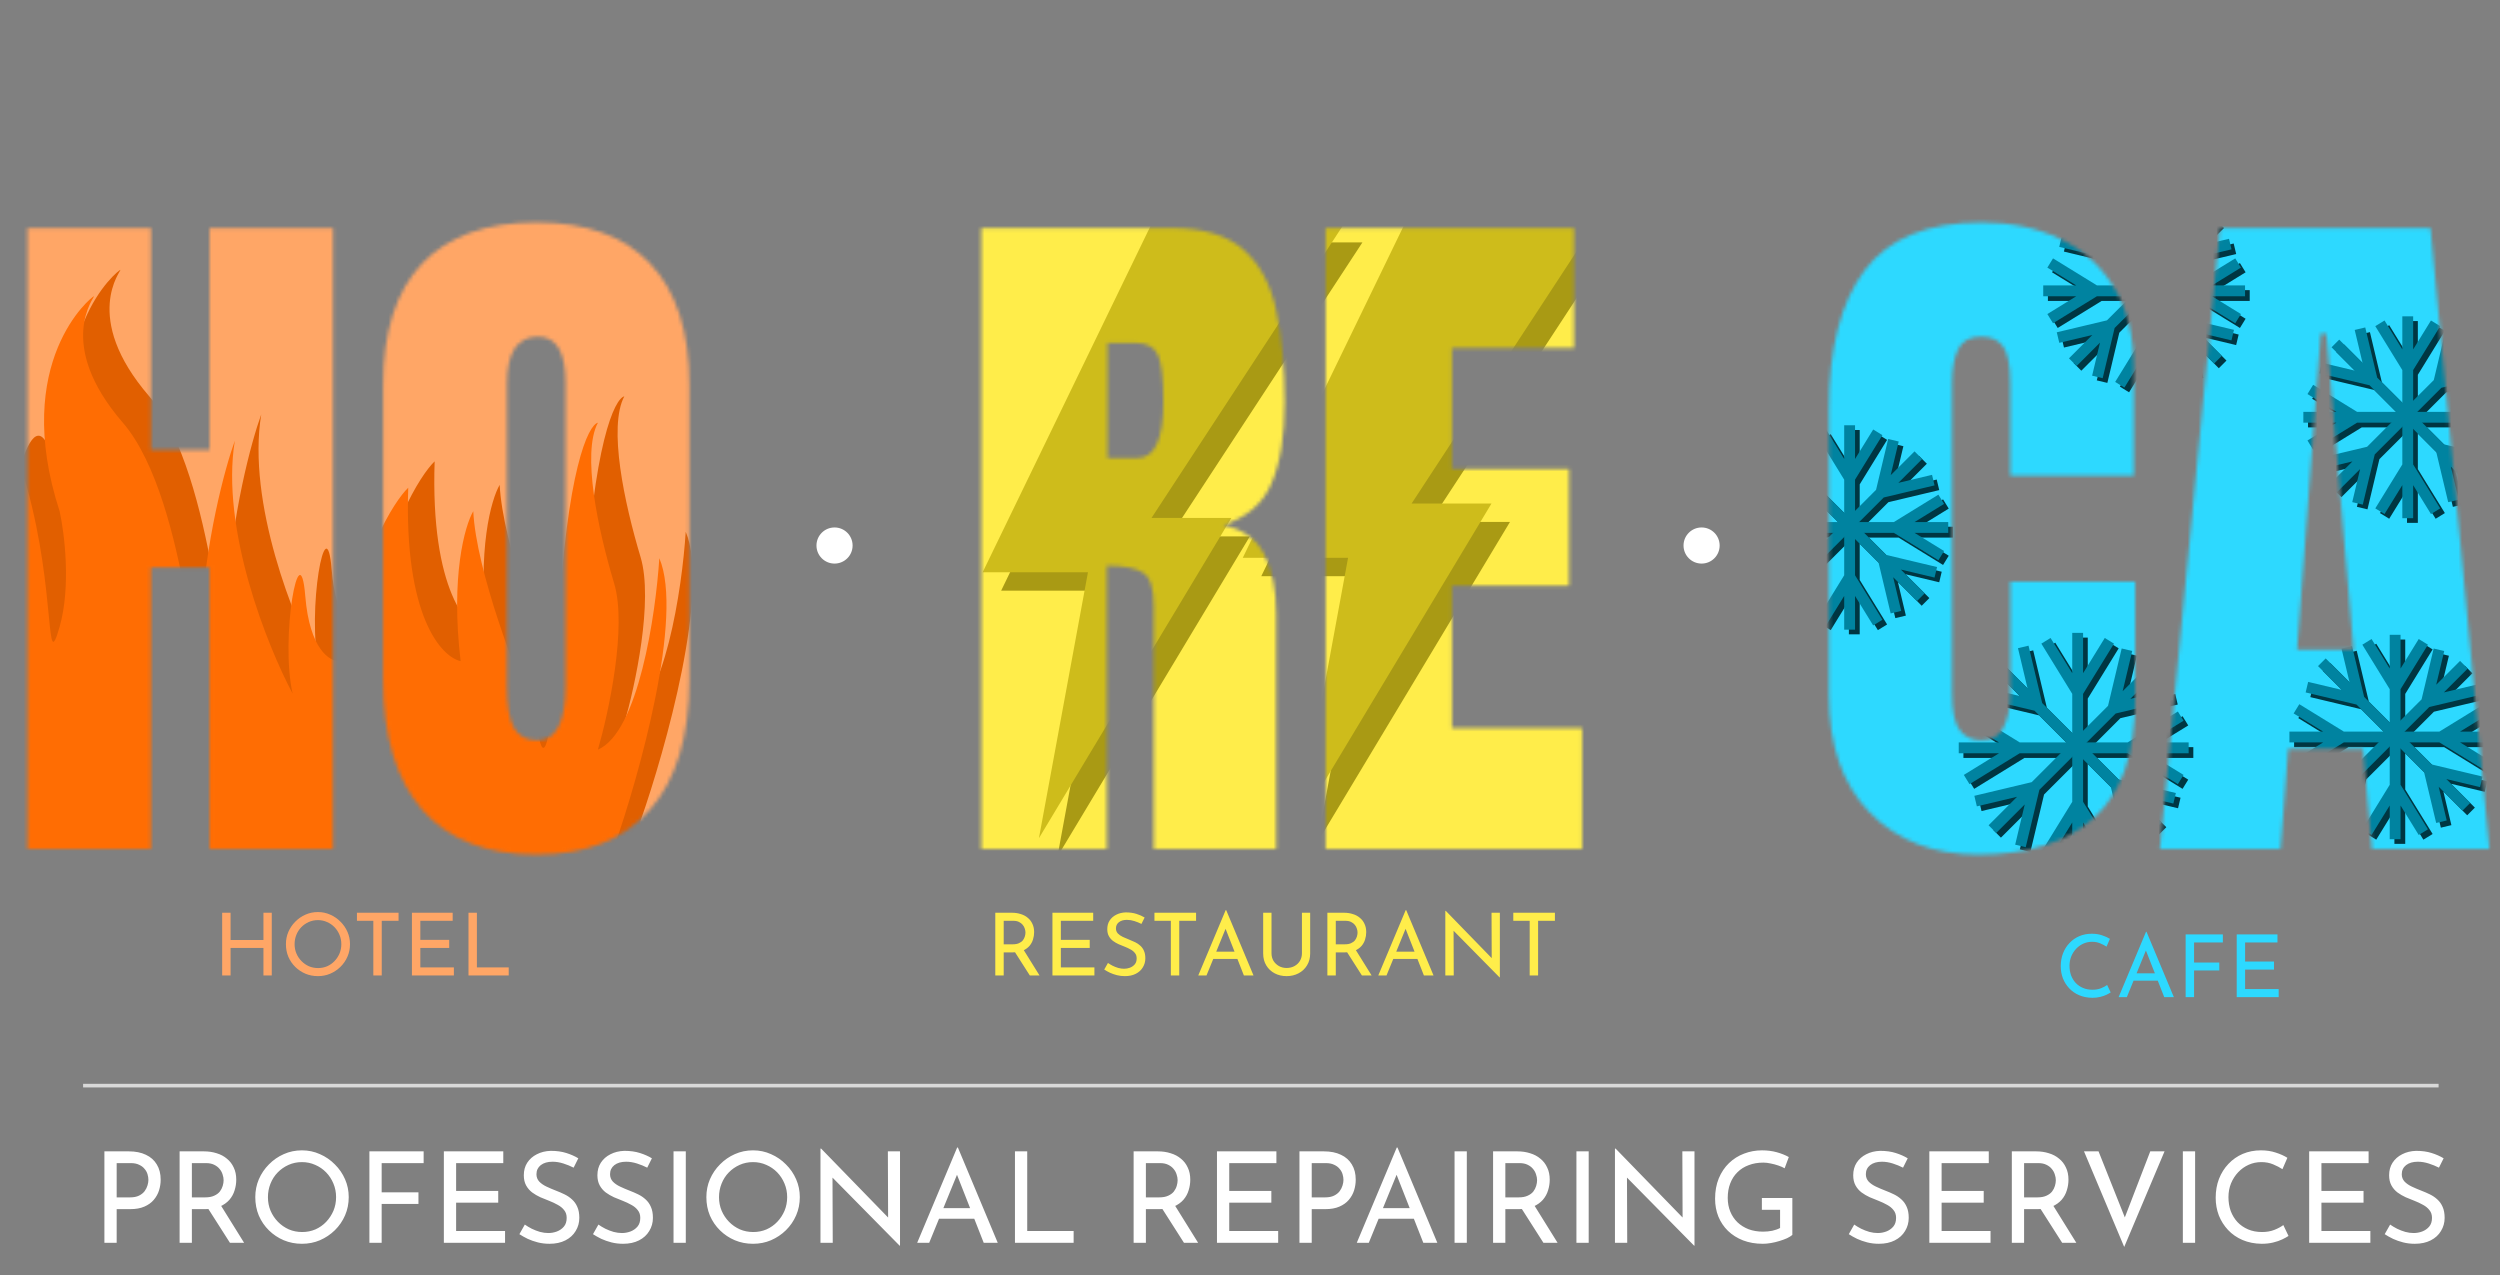 <svg width="692" height="353" viewBox="0 0 692 353" fill="none" xmlns="http://www.w3.org/2000/svg">
<rect x="0" y="0" width="692" height="353" fill="#808080" stroke="none"/>
<mask id="mask0_262_3" style="mask-type:alpha" maskUnits="userSpaceOnUse" x="271" y="63" width="167" height="172">
<path d="M271.617 235V63.125H324.352C333.141 63.125 339.781 65.143 344.273 69.18C348.766 73.151 351.76 78.75 353.258 85.977C354.82 93.138 355.602 101.569 355.602 111.27C355.602 120.645 354.397 128.132 351.988 133.73C349.645 139.329 345.185 143.203 338.609 145.352C344.013 146.458 347.789 149.16 349.938 153.457C352.151 157.689 353.258 163.19 353.258 169.961V235H319.371V167.715C319.371 162.702 318.329 159.609 316.246 158.438C314.228 157.201 310.94 156.582 306.383 156.582V235H271.617ZM306.578 126.797H314.879C319.632 126.797 322.008 121.621 322.008 111.27C322.008 104.564 321.487 100.169 320.445 98.086C319.404 96.003 317.451 94.961 314.586 94.961H306.578V126.797ZM366.93 235V63.125H435.68V96.328H401.891V129.824H434.312V162.148H401.891V201.504H437.926V235H366.93Z" fill="#FFED4A"/>
</mask>
<g mask="url(#mask0_262_3)">
<rect x="238" y="41" width="260" height="222" fill="#FFED4A"/>
<path d="M417.963 144.468H395.853L449.119 63.096H395.853L349.119 159.498H378.265L364.697 233.096L417.963 144.468Z" fill="#A99A14"/>
<path d="M345.963 148.468H323.853L377.119 67.096H323.853L277.119 163.498H306.265L292.697 237.096L345.963 148.468Z" fill="#A99A14"/>
<path d="M412.844 139.372H390.734L444 58H390.734L344 154.402H373.146L359.578 228L412.844 139.372Z" fill="#CEBC1B"/>
<path d="M340.844 143.372H318.734L372 62H318.734L272 158.402H301.146L287.578 232L340.844 143.372Z" fill="#CEBC1B"/>
</g>
<mask id="mask1_262_3" style="mask-type:alpha" maskUnits="userSpaceOnUse" x="7" y="61" width="184" height="176">
<path d="M7.617 235V63.125H41.797V124.551H58.008V63.125H92.188V235H58.008V157.07H41.797V235H7.617ZM148.438 236.562C134.701 236.562 124.186 232.428 116.895 224.16C109.668 215.827 106.055 203.815 106.055 188.125V106.484C106.055 91.771 109.635 80.606 116.797 72.988C124.023 65.371 134.57 61.562 148.438 61.562C162.305 61.562 172.819 65.371 179.98 72.988C187.207 80.606 190.82 91.771 190.82 106.484V188.125C190.82 203.815 187.174 215.827 179.883 224.16C172.656 232.428 162.174 236.562 148.438 236.562ZM148.73 204.922C153.939 204.922 156.543 199.876 156.543 189.785V105.898C156.543 97.435 154.004 93.203 148.926 93.203C143.197 93.203 140.332 97.533 140.332 106.191V189.98C140.332 195.319 140.983 199.16 142.285 201.504C143.587 203.783 145.736 204.922 148.73 204.922Z" fill="#FF9344"/>
</mask>
<g mask="url(#mask1_262_3)">
<rect x="-79" y="-43" width="377" height="358" fill="#FFA666"/>
<path d="M189.81 147.202C196.61 163.202 184.31 207.202 177.31 227.202V241.202L-1.189 235.702V166.202C1.477 143.702 8.411 104.502 14.81 127.702C22.811 156.702 19.811 180.202 23.811 166.202C27.01 155.002 25.144 140.202 23.811 134.202C10.31 92.702 32.81 74.702 33.31 74.702C33.81 74.702 22.31 87.702 41.31 109.702C60.31 131.702 61.31 195.702 62.81 166.202C64.01 142.602 69.644 122.035 72.311 114.702C68.311 139.102 81.311 171.535 88.31 184.702C84.81 169.202 90.31 139.202 91.81 157.702C93.01 172.502 98.644 175.869 101.31 175.702C106.91 146.502 116.31 131.535 120.31 127.702C119.11 163.302 129.477 174.535 134.811 175.702C132.011 152.102 135.977 138.202 138.311 134.202C139.111 150.602 150.311 179.702 155.811 192.202C156.811 201.702 159.411 209.802 161.811 166.202C164.211 122.602 170.144 110.369 172.81 109.702C168.31 118.202 172.81 139.202 177.31 154.202C180.91 166.202 175.81 189.869 172.81 200.202C184.01 195.402 188.81 162.869 189.81 147.202Z" fill="#E15F00"/>
<path d="M182.5 154.5C189.3 170.5 177 214.5 170 234.5V248.5L-8.5 243V173.5C-5.833 151 1.1 111.8 7.5 135C15.5 164 12.5 187.5 16.5 173.5C19.7 162.3 17.833 147.5 16.5 141.5C3 100 25.5 82 26 82C26.5 82 14.999 95 33.999 117C52.999 139 53.999 203 55.499 173.5C56.7 149.9 62.333 129.333 65 122C61 146.4 74 178.833 81 192C77.5 176.5 83 146.5 84.5 165C85.7 179.8 91.333 183.167 94 183C99.6 153.8 109 138.833 113 135C111.8 170.6 122.167 181.833 127.5 183C124.7 159.4 128.667 145.5 131 141.5C131.8 157.9 143 187 148.5 199.5C149.5 209 152.1 217.1 154.5 173.5C156.9 129.9 162.833 117.667 165.5 117C161 125.5 165.5 146.5 170 161.5C173.6 173.5 168.5 197.167 165.5 207.5C176.7 202.7 181.5 170.167 182.5 154.5Z" fill="#FF6D03"/>
</g>
<mask id="mask2_262_3" style="mask-type:alpha" maskUnits="userSpaceOnUse" x="506" y="61" width="184" height="176">
<path d="M547.656 236.562C535.221 236.562 525.195 232.689 517.578 224.941C510.026 217.194 506.25 206.354 506.25 192.422V113.125C506.25 96.458 509.538 83.698 516.113 74.844C522.754 65.99 533.529 61.562 548.438 61.562C556.576 61.562 563.802 63.06 570.117 66.055C576.497 69.049 581.51 73.542 585.156 79.531C588.802 85.456 590.625 92.943 590.625 101.992V131.68H556.445V106.289C556.445 101.146 555.794 97.695 554.492 95.938C553.19 94.115 551.172 93.203 548.438 93.203C545.247 93.203 543.099 94.375 541.992 96.719C540.885 98.997 540.332 102.057 540.332 105.898V191.934C540.332 196.686 541.016 200.039 542.383 201.992C543.815 203.945 545.833 204.922 548.438 204.922C551.367 204.922 553.418 203.717 554.59 201.309C555.827 198.9 556.445 195.775 556.445 191.934V160.977H591.016V193.496C591.016 208.6 587.207 219.57 579.59 226.406C571.973 233.177 561.328 236.562 547.656 236.562ZM597.852 235L614.453 63.125H672.754L689.062 235H656.543L654.102 207.266H633.398L631.25 235H597.852ZM635.84 179.824H651.465L643.945 92.422H642.383L635.84 179.824Z" fill="#2DD9FF"/>
</mask>
<g mask="url(#mask2_262_3)">
<rect x="480" y="48" width="253" height="209" fill="#2DD9FF"/>
<path d="M664.269 191.647V205.302V218.956M664.269 191.647V177.018M664.269 191.647L672.072 178.968M664.269 191.647L656.467 178.968M664.269 218.956V233.586M664.269 218.956L672.072 231.635M664.269 218.956L656.467 231.635" stroke="#003642" stroke-width="3"/>
<path d="M649.638 205.302H663.292H676.947M649.638 205.302H635.008M649.638 205.302L636.958 197.499M649.638 205.302L636.958 213.104M676.947 205.302H691.576M676.947 205.302L689.626 197.499M676.947 205.302L689.626 213.104" stroke="#003642" stroke-width="3"/>
<path d="M654.329 194.956L663.984 204.611L673.639 214.266M654.329 194.956L643.984 184.611M654.329 194.956L650.881 180.473M654.329 194.956L639.846 191.507M673.639 214.266L683.984 224.611M673.639 214.266L688.122 217.714M673.639 214.266L677.087 228.749" stroke="#003642" stroke-width="3"/>
<path d="M653.638 214.955L663.293 205.3L672.948 195.645M653.638 214.955L643.293 225.3M653.638 214.955L639.155 218.404M653.638 214.955L650.19 229.438M672.948 195.645L683.293 185.3M672.948 195.645L676.397 181.162M672.948 195.645L687.431 192.197" stroke="#003642" stroke-width="3"/>
<path d="M576.393 192.94V208.301V223.663M576.393 192.94V176.481M576.393 192.94L585.171 178.676M576.393 192.94L567.615 178.676M576.393 223.663V240.121M576.393 223.663L585.171 237.927M576.393 223.663L567.615 237.927" stroke="#003642" stroke-width="3"/>
<path d="M559.931 208.301H575.292H590.654M559.931 208.301H543.473M559.931 208.301L545.667 199.523M559.931 208.301L545.667 217.079M590.654 208.301H607.112M590.654 208.301L604.918 199.523M590.654 208.301L604.918 217.079" stroke="#003642" stroke-width="3"/>
<path d="M565.21 196.662L576.072 207.525L586.934 218.387M565.21 196.662L553.572 185.025M565.21 196.662L561.331 180.369M565.21 196.662L548.917 192.783M586.934 218.387L598.572 230.025M586.934 218.387L603.227 222.266M586.934 218.387L590.814 234.68" stroke="#003642" stroke-width="3"/>
<path d="M564.433 219.162L575.295 208.3L586.157 197.438M564.433 219.162L552.795 230.8M564.433 219.162L548.14 223.041M564.433 219.162L560.554 235.455M586.157 197.438L597.795 185.8M586.157 197.438L590.036 181.145M586.157 197.438L602.45 193.559" stroke="#003642" stroke-width="3"/>
<path d="M513.269 133.647V147.302V160.956M513.269 133.647V119.018M513.269 133.647L521.072 120.968M513.269 133.647L505.467 120.968M513.269 160.956V175.586M513.269 160.956L521.072 173.635M513.269 160.956L505.467 173.635" stroke="#003642" stroke-width="3"/>
<path d="M498.638 147.302H512.292H525.947M498.638 147.302H484.008M498.638 147.302L485.958 139.499M498.638 147.302L485.958 155.104M525.947 147.302H540.576M525.947 147.302L538.626 139.499M525.947 147.302L538.626 155.104" stroke="#003642" stroke-width="3"/>
<path d="M503.329 136.956L512.984 146.611L522.639 156.266M503.329 136.956L492.984 126.611M503.329 136.956L499.881 122.473M503.329 136.956L488.846 133.507M522.639 156.266L532.984 166.611M522.639 156.266L537.122 159.714M522.639 156.266L526.087 170.749" stroke="#003642" stroke-width="3"/>
<path d="M502.638 156.955L512.293 147.3L521.948 137.645M502.638 156.955L492.293 167.3M502.638 156.955L488.155 160.404M502.638 156.955L499.19 171.438M521.948 137.645L532.293 127.3M521.948 137.645L525.397 123.162M521.948 137.645L536.431 134.197" stroke="#003642" stroke-width="3"/>
<path d="M667.758 103.317V116.801V130.285M667.758 103.317V88.87M667.758 103.317L675.463 90.796M667.758 103.317L660.053 90.796M667.758 130.285V144.732M667.758 130.285L675.463 142.805M667.758 130.285L660.053 142.805" stroke="#003642" stroke-width="3"/>
<path d="M653.308 116.801H666.792H680.276M653.308 116.801H638.861M653.308 116.801L640.788 109.096M653.308 116.801L640.788 124.506M680.276 116.801H694.723M680.276 116.801L692.797 109.096M680.276 116.801L692.797 124.506" stroke="#003642" stroke-width="3"/>
<path d="M657.941 106.585L667.476 116.119L677.01 125.654M657.941 106.585L647.726 96.369M657.941 106.585L654.536 92.283M657.941 106.585L643.639 103.179M677.01 125.654L687.226 135.869M677.01 125.654L691.312 129.059M677.01 125.654L680.415 139.955" stroke="#003642" stroke-width="3"/>
<path d="M657.259 126.334L666.794 116.8L676.328 107.265M657.259 126.334L647.044 136.55M657.259 126.334L642.958 129.739M657.259 126.334L653.854 140.636M676.328 107.265L686.544 97.05M676.328 107.265L679.734 92.964M676.328 107.265L690.63 103.86" stroke="#003642" stroke-width="3"/>
<path d="M595.758 68.317V81.801V95.285M595.758 68.317V53.87M595.758 68.317L603.463 55.796M595.758 68.317L588.053 55.796M595.758 95.285V109.732M595.758 95.285L603.463 107.805M595.758 95.285L588.053 107.805" stroke="#003642" stroke-width="3"/>
<path d="M581.308 81.801H594.792H608.276M581.308 81.801H566.861M581.308 81.801L568.788 74.096M581.308 81.801L568.788 89.506M608.276 81.801H622.723M608.276 81.801L620.797 74.096M608.276 81.801L620.797 89.506" stroke="#003642" stroke-width="3"/>
<path d="M585.941 71.585L595.476 81.119L605.01 90.654M585.941 71.585L575.726 61.369M585.941 71.585L582.536 57.283M585.941 71.585L571.639 68.18M605.01 90.654L615.226 100.869M605.01 90.654L619.312 94.059M605.01 90.654L608.415 104.955" stroke="#003642" stroke-width="3"/>
<path d="M585.259 91.334L594.794 81.8L604.328 72.265M585.259 91.334L575.044 101.55M585.259 91.334L570.958 94.739M585.259 91.334L581.854 105.636M604.328 72.265L614.544 62.05M604.328 72.265L607.734 57.964M604.328 72.265L618.63 68.86" stroke="#003642" stroke-width="3"/>
<path d="M662.974 190.347V204.001V217.656M662.974 190.347V175.717M662.974 190.347L670.777 177.667M662.974 190.347L655.172 177.667M662.974 217.656V232.285M662.974 217.656L670.777 230.335M662.974 217.656L655.172 230.335" stroke="#0083A0" stroke-width="3"/>
<path d="M648.343 204.001H661.997H675.652M648.343 204.001H633.713M648.343 204.001L635.664 196.199M648.343 204.001L635.664 211.804M675.652 204.001H690.281M675.652 204.001L688.331 196.199M675.652 204.001L688.331 211.804" stroke="#0083A0" stroke-width="3"/>
<path d="M653.034 193.655L662.689 203.31L672.344 212.965M653.034 193.655L642.689 183.31M653.034 193.655L649.586 179.172M653.034 193.655L638.551 190.206M672.344 212.965L682.689 223.31M672.344 212.965L686.827 216.413M672.344 212.965L675.793 227.448" stroke="#0083A0" stroke-width="3"/>
<path d="M652.343 213.655L661.998 203.999L671.654 194.344M652.343 213.655L641.998 223.999M652.343 213.655L637.86 217.103M652.343 213.655L648.895 228.137M671.654 194.344L681.998 183.999M671.654 194.344L675.102 179.861M671.654 194.344L686.136 190.896" stroke="#0083A0" stroke-width="3"/>
<path d="M575.098 191.639V207V222.362M575.098 191.639V175.181M575.098 191.639L583.876 177.375M575.098 191.639L566.32 177.375M575.098 222.362V238.82M575.098 222.362L583.876 236.626M575.098 222.362L566.32 236.626" stroke="#0083A0" stroke-width="3"/>
<path d="M558.636 207H573.998H589.359M558.636 207H542.178M558.636 207L544.372 198.223M558.636 207L544.372 215.778M589.359 207H605.817M589.359 207L603.623 198.223M589.359 207L603.623 215.778" stroke="#0083A0" stroke-width="3"/>
<path d="M563.915 195.362L574.777 206.224L585.639 217.086M563.915 195.362L552.277 183.724M563.915 195.362L560.036 179.069M563.915 195.362L547.622 191.482M585.639 217.086L597.277 228.724M585.639 217.086L601.932 220.965M585.639 217.086L589.519 233.379" stroke="#0083A0" stroke-width="3"/>
<path d="M563.138 217.861L574 206.999L584.862 196.137M563.138 217.861L551.5 229.499M563.138 217.861L546.845 221.741M563.138 217.861L559.259 234.154M584.862 196.137L596.5 184.499M584.862 196.137L588.742 179.844M584.862 196.137L601.155 192.258" stroke="#0083A0" stroke-width="3"/>
<path d="M511.974 132.347V146.001V159.656M511.974 132.347V117.717M511.974 132.347L519.777 119.667M511.974 132.347L504.172 119.667M511.974 159.656V174.285M511.974 159.656L519.777 172.335M511.974 159.656L504.172 172.335" stroke="#0083A0" stroke-width="3"/>
<path d="M497.343 146.001H510.997H524.652M497.343 146.001H482.713M497.343 146.001L484.664 138.199M497.343 146.001L484.664 153.804M524.652 146.001H539.281M524.652 146.001L537.331 138.199M524.652 146.001L537.331 153.804" stroke="#0083A0" stroke-width="3"/>
<path d="M502.034 135.655L511.689 145.31L521.344 154.965M502.034 135.655L491.689 125.31M502.034 135.655L498.586 121.172M502.034 135.655L487.551 132.206M521.344 154.965L531.689 165.31M521.344 154.965L535.827 158.413M521.344 154.965L524.793 169.448" stroke="#0083A0" stroke-width="3"/>
<path d="M501.343 155.655L510.998 145.999L520.654 136.344M501.343 155.655L490.998 165.999M501.343 155.655L486.86 159.103M501.343 155.655L497.895 170.137M520.654 136.344L530.998 125.999M520.654 136.344L524.102 121.861M520.654 136.344L535.136 132.896" stroke="#0083A0" stroke-width="3"/>
<path d="M666.463 102.016V115.5V128.984M666.463 102.016V87.569M666.463 102.016L674.168 89.496M666.463 102.016L658.758 89.496M666.463 128.984V143.431M666.463 128.984L674.168 141.505M666.463 128.984L658.758 141.505" stroke="#0083A0" stroke-width="3"/>
<path d="M652.013 115.5H665.497H678.981M652.013 115.5H637.566M652.013 115.5L639.493 107.795M652.013 115.5L639.493 123.205M678.981 115.5H693.428M678.981 115.5L691.502 107.795M678.981 115.5L691.502 123.205" stroke="#0083A0" stroke-width="3"/>
<path d="M656.646 105.284L666.181 114.818L675.715 124.353M656.646 105.284L646.431 95.068M656.646 105.284L653.241 90.982M656.646 105.284L642.344 101.879M675.715 124.353L685.931 134.568M675.715 124.353L690.017 127.758M675.715 124.353L679.12 138.655" stroke="#0083A0" stroke-width="3"/>
<path d="M655.965 125.033L665.499 115.499L675.033 105.965M655.965 125.033L645.749 135.249M655.965 125.033L641.663 128.439M655.965 125.033L652.559 139.335M675.033 105.965L685.249 95.749M675.033 105.965L678.439 91.663M675.033 105.965L689.335 102.559" stroke="#0083A0" stroke-width="3"/>
<path d="M594.463 67.016V80.5V93.984M594.463 67.016V52.569M594.463 67.016L602.168 54.496M594.463 67.016L586.758 54.496M594.463 93.984V108.431M594.463 93.984L602.168 106.505M594.463 93.984L586.758 106.505" stroke="#0083A0" stroke-width="3"/>
<path d="M580.013 80.5H593.497H606.981M580.013 80.5H565.566M580.013 80.5L567.493 72.795M580.013 80.5L567.493 88.205M606.981 80.5H621.428M606.981 80.5L619.502 72.795M606.981 80.5L619.502 88.205" stroke="#0083A0" stroke-width="3"/>
<path d="M584.646 70.284L594.181 79.818L603.715 89.353M584.646 70.284L574.431 60.068M584.646 70.284L581.241 55.982M584.646 70.284L570.344 66.879M603.715 89.353L613.931 99.568M603.715 89.353L618.017 92.758M603.715 89.353L607.12 103.655" stroke="#0083A0" stroke-width="3"/>
<path d="M583.965 90.034L593.499 80.499L603.033 70.965M583.965 90.034L573.749 100.249M583.965 90.034L569.663 93.439M583.965 90.034L580.559 104.335M603.033 70.965L613.249 60.749M603.033 70.965L606.439 56.663M603.033 70.965L617.335 67.559" stroke="#0083A0" stroke-width="3"/>
</g>
<circle cx="231" cy="151" r="5" fill="white"/>
<circle cx="471" cy="151" r="5" fill="white"/>
<path d="M75.224 252.648V270H72.92V262.392H63.824V270H61.496V252.648H63.824V260.184H72.92V252.648H75.224ZM79.143 261.336C79.143 260.136 79.367 259.008 79.815 257.952C80.279 256.88 80.919 255.936 81.735 255.12C82.551 254.288 83.487 253.64 84.543 253.176C85.615 252.696 86.767 252.456 87.999 252.456C89.215 252.456 90.351 252.696 91.407 253.176C92.479 253.64 93.423 254.288 94.239 255.12C95.071 255.936 95.719 256.88 96.183 257.952C96.647 259.008 96.879 260.136 96.879 261.336C96.879 262.568 96.647 263.72 96.183 264.792C95.719 265.864 95.071 266.808 94.239 267.624C93.423 268.424 92.479 269.056 91.407 269.52C90.351 269.968 89.215 270.192 87.999 270.192C86.767 270.192 85.615 269.968 84.543 269.52C83.487 269.072 82.551 268.448 81.735 267.648C80.919 266.848 80.279 265.912 79.815 264.84C79.367 263.768 79.143 262.6 79.143 261.336ZM81.543 261.36C81.543 262.272 81.711 263.128 82.047 263.928C82.383 264.712 82.847 265.408 83.439 266.016C84.031 266.624 84.719 267.104 85.503 267.456C86.287 267.792 87.135 267.96 88.047 267.96C88.943 267.96 89.783 267.792 90.567 267.456C91.351 267.104 92.031 266.624 92.607 266.016C93.183 265.408 93.639 264.712 93.975 263.928C94.311 263.128 94.479 262.264 94.479 261.336C94.479 260.424 94.311 259.568 93.975 258.768C93.639 257.952 93.175 257.24 92.583 256.632C91.991 256.024 91.303 255.552 90.519 255.216C89.735 254.864 88.895 254.688 87.999 254.688C87.087 254.688 86.239 254.864 85.455 255.216C84.671 255.568 83.983 256.048 83.391 256.656C82.799 257.264 82.343 257.976 82.023 258.792C81.703 259.592 81.543 260.448 81.543 261.36ZM98.802 252.648H110.322V254.88H105.666V270H103.338V254.88H98.802V252.648ZM114.019 252.648H125.299V254.88H116.347V260.16H124.339V262.392H116.347V267.768H125.635V270H114.019V252.648ZM129.676 252.648H132.004V267.768H140.812V270H129.676V252.648Z" fill="#FFA666"/>
<path d="M280.104 252.648C280.984 252.648 281.792 252.768 282.528 253.008C283.28 253.232 283.928 253.576 284.472 254.04C285.032 254.488 285.464 255.048 285.768 255.72C286.088 256.376 286.248 257.144 286.248 258.024C286.248 258.712 286.144 259.384 285.936 260.04C285.744 260.696 285.416 261.296 284.952 261.84C284.488 262.368 283.88 262.8 283.128 263.136C282.392 263.456 281.48 263.616 280.392 263.616H277.824V270H275.496V252.648H280.104ZM280.344 261.384C281.032 261.384 281.6 261.28 282.048 261.072C282.512 260.864 282.872 260.6 283.128 260.28C283.384 259.944 283.568 259.584 283.68 259.2C283.792 258.816 283.848 258.456 283.848 258.12C283.848 257.768 283.784 257.408 283.656 257.04C283.544 256.656 283.352 256.304 283.08 255.984C282.824 255.664 282.48 255.4 282.048 255.192C281.632 254.984 281.12 254.88 280.512 254.88H277.824V261.384H280.344ZM283.2 262.704L287.736 270H285.048L280.44 262.776L283.2 262.704ZM291.316 252.648H302.596V254.88H293.644V260.16H301.636V262.392H293.644V267.768H302.932V270H291.316V252.648ZM315.949 255.744C315.357 255.44 314.709 255.176 314.005 254.952C313.301 254.728 312.613 254.616 311.941 254.616C311.013 254.616 310.269 254.832 309.709 255.264C309.165 255.696 308.893 256.272 308.893 256.992C308.893 257.536 309.069 258 309.421 258.384C309.773 258.752 310.237 259.072 310.813 259.344C311.389 259.616 311.989 259.872 312.613 260.112C313.157 260.32 313.693 260.552 314.221 260.808C314.749 261.064 315.221 261.384 315.637 261.768C316.069 262.152 316.405 262.624 316.645 263.184C316.901 263.744 317.029 264.44 317.029 265.272C317.029 266.184 316.797 267.016 316.333 267.768C315.885 268.52 315.237 269.112 314.389 269.544C313.541 269.976 312.533 270.192 311.365 270.192C310.597 270.192 309.861 270.104 309.157 269.928C308.469 269.752 307.829 269.528 307.237 269.256C306.645 268.968 306.117 268.672 305.653 268.368L306.685 266.544C307.069 266.816 307.509 267.08 308.005 267.336C308.501 267.576 309.021 267.776 309.565 267.936C310.109 268.08 310.637 268.152 311.149 268.152C311.693 268.152 312.229 268.056 312.757 267.864C313.301 267.656 313.749 267.344 314.101 266.928C314.453 266.512 314.629 265.96 314.629 265.272C314.629 264.68 314.469 264.192 314.149 263.808C313.845 263.408 313.437 263.072 312.925 262.8C312.413 262.512 311.869 262.256 311.293 262.032C310.749 261.824 310.197 261.6 309.637 261.36C309.077 261.104 308.557 260.8 308.077 260.448C307.597 260.08 307.213 259.632 306.925 259.104C306.637 258.576 306.493 257.936 306.493 257.184C306.493 256.272 306.709 255.48 307.141 254.808C307.589 254.12 308.197 253.584 308.965 253.2C309.733 252.8 310.613 252.584 311.605 252.552C312.725 252.552 313.709 252.688 314.557 252.96C315.421 253.232 316.181 253.568 316.837 253.968L315.949 255.744ZM319.552 252.648H331.072V254.88H326.416V270H324.088V254.88H319.552V252.648ZM331.682 270L339.266 251.928H339.41L346.97 270H344.306L338.642 255.576L340.298 254.496L333.962 270H331.682ZM336.122 263.424H342.578L343.346 265.44H335.45L336.122 263.424ZM351.951 263.856C351.951 264.64 352.135 265.344 352.503 265.968C352.887 266.576 353.391 267.056 354.015 267.408C354.639 267.76 355.343 267.936 356.127 267.936C356.943 267.936 357.671 267.76 358.311 267.408C358.951 267.056 359.455 266.576 359.823 265.968C360.191 265.344 360.375 264.64 360.375 263.856V252.648H362.655V263.928C362.655 265.192 362.359 266.296 361.767 267.24C361.191 268.184 360.407 268.912 359.415 269.424C358.439 269.936 357.343 270.192 356.127 270.192C354.911 270.192 353.815 269.936 352.839 269.424C351.863 268.912 351.087 268.184 350.511 267.24C349.935 266.296 349.647 265.192 349.647 263.928V252.648H351.951V263.856ZM372.026 252.648C372.906 252.648 373.714 252.768 374.45 253.008C375.202 253.232 375.85 253.576 376.394 254.04C376.954 254.488 377.386 255.048 377.69 255.72C378.01 256.376 378.17 257.144 378.17 258.024C378.17 258.712 378.066 259.384 377.858 260.04C377.666 260.696 377.338 261.296 376.874 261.84C376.41 262.368 375.802 262.8 375.05 263.136C374.314 263.456 373.402 263.616 372.314 263.616H369.746V270H367.418V252.648H372.026ZM372.266 261.384C372.954 261.384 373.522 261.28 373.97 261.072C374.434 260.864 374.794 260.6 375.05 260.28C375.306 259.944 375.49 259.584 375.602 259.2C375.714 258.816 375.77 258.456 375.77 258.12C375.77 257.768 375.706 257.408 375.578 257.04C375.466 256.656 375.274 256.304 375.002 255.984C374.746 255.664 374.402 255.4 373.97 255.192C373.554 254.984 373.042 254.88 372.434 254.88H369.746V261.384H372.266ZM375.122 262.704L379.658 270H376.97L372.362 262.776L375.122 262.704ZM381.51 270L389.094 251.928H389.238L396.798 270H394.134L388.47 255.576L390.126 254.496L383.79 270H381.51ZM385.95 263.424H392.406L393.174 265.44H385.278L385.95 263.424ZM415.09 270.552L401.674 256.944L402.346 257.112L402.394 270H400.066V252.12H400.186L413.458 265.776L412.906 265.656L412.858 252.648H415.162V270.552H415.09ZM418.88 252.648H430.4V254.88H425.744V270H423.416V254.88H418.88V252.648Z" fill="#FFED4A"/>
<path d="M584.24 274.704C583.952 274.896 583.56 275.112 583.064 275.352C582.568 275.592 581.984 275.792 581.312 275.952C580.656 276.112 579.936 276.192 579.152 276.192C577.808 276.176 576.592 275.936 575.504 275.472C574.432 275.008 573.52 274.376 572.768 273.576C572.016 272.776 571.432 271.856 571.016 270.816C570.616 269.76 570.416 268.64 570.416 267.456C570.416 266.16 570.624 264.968 571.04 263.88C571.472 262.776 572.072 261.824 572.84 261.024C573.608 260.208 574.512 259.576 575.552 259.128C576.608 258.68 577.76 258.456 579.008 258.456C580.048 258.456 580.992 258.6 581.84 258.888C582.688 259.16 583.416 259.488 584.024 259.872L583.088 262.032C582.608 261.712 582.024 261.408 581.336 261.12C580.664 260.832 579.912 260.688 579.08 260.688C578.232 260.688 577.432 260.856 576.68 261.192C575.928 261.528 575.264 262 574.688 262.608C574.112 263.216 573.656 263.928 573.32 264.744C573 265.544 572.84 266.408 572.84 267.336C572.84 268.28 572.984 269.16 573.272 269.976C573.576 270.776 574 271.472 574.544 272.064C575.104 272.656 575.776 273.12 576.56 273.456C577.344 273.792 578.224 273.96 579.2 273.96C580.08 273.96 580.864 273.824 581.552 273.552C582.24 273.28 582.808 272.976 583.256 272.64L584.24 274.704ZM586.432 276L594.016 257.928H594.16L601.72 276H599.056L593.392 261.576L595.048 260.496L588.712 276H586.432ZM590.872 269.424H597.328L598.096 271.44H590.2L590.872 269.424ZM604.988 258.648H615.284V260.88H607.316V266.424H614.3V268.632H607.316V276H604.988V258.648ZM619.121 258.648H630.401V260.88H621.449V266.16H629.441V268.392H621.449V273.768H630.737V276H619.121V258.648Z" fill="#2DD9FF"/>
<path d="M35.654 318.695C37.498 318.695 39.073 319.01 40.379 319.64C41.686 320.247 42.689 321.133 43.389 322.3C44.113 323.467 44.474 324.878 44.474 326.535C44.474 327.538 44.323 328.53 44.019 329.51C43.716 330.467 43.226 331.342 42.549 332.135C41.896 332.905 41.033 333.523 39.959 333.99C38.886 334.457 37.579 334.69 36.039 334.69H32.294V344H28.899V318.695H35.654ZM36.004 331.435C37.008 331.435 37.836 331.272 38.489 330.945C39.143 330.618 39.656 330.21 40.029 329.72C40.403 329.207 40.671 328.67 40.834 328.11C40.998 327.55 41.079 327.048 41.079 326.605C41.079 326.092 40.998 325.567 40.834 325.03C40.671 324.47 40.391 323.968 39.994 323.525C39.621 323.058 39.119 322.685 38.489 322.405C37.883 322.102 37.124 321.95 36.214 321.95H32.294V331.435H36.004ZM56.435 318.695C57.718 318.695 58.896 318.87 59.97 319.22C61.066 319.547 62.011 320.048 62.805 320.725C63.621 321.378 64.251 322.195 64.695 323.175C65.161 324.132 65.395 325.252 65.395 326.535C65.395 327.538 65.243 328.518 64.94 329.475C64.66 330.432 64.181 331.307 63.505 332.1C62.828 332.87 61.941 333.5 60.845 333.99C59.771 334.457 58.441 334.69 56.855 334.69H53.11V344H49.715V318.695H56.435ZM56.785 331.435C57.788 331.435 58.616 331.283 59.27 330.98C59.946 330.677 60.471 330.292 60.845 329.825C61.218 329.335 61.486 328.81 61.65 328.25C61.813 327.69 61.895 327.165 61.895 326.675C61.895 326.162 61.801 325.637 61.615 325.1C61.451 324.54 61.171 324.027 60.775 323.56C60.401 323.093 59.9 322.708 59.27 322.405C58.663 322.102 57.916 321.95 57.03 321.95H53.11V331.435H56.785ZM60.95 333.36L67.565 344H63.645L56.925 333.465L60.95 333.36ZM70.664 331.365C70.664 329.615 70.991 327.97 71.644 326.43C72.321 324.867 73.254 323.49 74.444 322.3C75.634 321.087 76.999 320.142 78.539 319.465C80.103 318.765 81.782 318.415 83.579 318.415C85.353 318.415 87.009 318.765 88.549 319.465C90.112 320.142 91.489 321.087 92.679 322.3C93.892 323.49 94.838 324.867 95.514 326.43C96.191 327.97 96.529 329.615 96.529 331.365C96.529 333.162 96.191 334.842 95.514 336.405C94.838 337.968 93.892 339.345 92.679 340.535C91.489 341.702 90.112 342.623 88.549 343.3C87.009 343.953 85.353 344.28 83.579 344.28C81.782 344.28 80.103 343.953 78.539 343.3C76.999 342.647 75.634 341.737 74.444 340.57C73.254 339.403 72.321 338.038 71.644 336.475C70.991 334.912 70.664 333.208 70.664 331.365ZM74.164 331.4C74.164 332.73 74.409 333.978 74.899 335.145C75.389 336.288 76.066 337.303 76.929 338.19C77.793 339.077 78.796 339.777 79.939 340.29C81.082 340.78 82.319 341.025 83.649 341.025C84.956 341.025 86.181 340.78 87.324 340.29C88.468 339.777 89.459 339.077 90.299 338.19C91.139 337.303 91.804 336.288 92.294 335.145C92.784 333.978 93.029 332.718 93.029 331.365C93.029 330.035 92.784 328.787 92.294 327.62C91.804 326.43 91.127 325.392 90.264 324.505C89.401 323.618 88.397 322.93 87.254 322.44C86.111 321.927 84.886 321.67 83.579 321.67C82.249 321.67 81.013 321.927 79.869 322.44C78.726 322.953 77.722 323.653 76.859 324.54C75.996 325.427 75.331 326.465 74.864 327.655C74.397 328.822 74.164 330.07 74.164 331.4ZM102.249 318.695H117.264V321.95H105.644V330.035H115.829V333.255H105.644V344H102.249V318.695ZM122.859 318.695H139.309V321.95H126.254V329.65H137.909V332.905H126.254V340.745H139.799V344H122.859V318.695ZM158.781 323.21C157.918 322.767 156.973 322.382 155.946 322.055C154.92 321.728 153.916 321.565 152.936 321.565C151.583 321.565 150.498 321.88 149.681 322.51C148.888 323.14 148.491 323.98 148.491 325.03C148.491 325.823 148.748 326.5 149.261 327.06C149.775 327.597 150.451 328.063 151.291 328.46C152.131 328.857 153.006 329.23 153.916 329.58C154.71 329.883 155.491 330.222 156.261 330.595C157.031 330.968 157.72 331.435 158.326 331.995C158.956 332.555 159.446 333.243 159.796 334.06C160.17 334.877 160.356 335.892 160.356 337.105C160.356 338.435 160.018 339.648 159.341 340.745C158.688 341.842 157.743 342.705 156.506 343.335C155.27 343.965 153.8 344.28 152.096 344.28C150.976 344.28 149.903 344.152 148.876 343.895C147.873 343.638 146.94 343.312 146.076 342.915C145.213 342.495 144.443 342.063 143.766 341.62L145.271 338.96C145.831 339.357 146.473 339.742 147.196 340.115C147.92 340.465 148.678 340.757 149.471 340.99C150.265 341.2 151.035 341.305 151.781 341.305C152.575 341.305 153.356 341.165 154.126 340.885C154.92 340.582 155.573 340.127 156.086 339.52C156.6 338.913 156.856 338.108 156.856 337.105C156.856 336.242 156.623 335.53 156.156 334.97C155.713 334.387 155.118 333.897 154.371 333.5C153.625 333.08 152.831 332.707 151.991 332.38C151.198 332.077 150.393 331.75 149.576 331.4C148.76 331.027 148.001 330.583 147.301 330.07C146.601 329.533 146.041 328.88 145.621 328.11C145.201 327.34 144.991 326.407 144.991 325.31C144.991 323.98 145.306 322.825 145.936 321.845C146.59 320.842 147.476 320.06 148.596 319.5C149.716 318.917 151 318.602 152.446 318.555C154.08 318.555 155.515 318.753 156.751 319.15C158.011 319.547 159.12 320.037 160.076 320.62L158.781 323.21ZM179.152 323.21C178.289 322.767 177.344 322.382 176.317 322.055C175.291 321.728 174.287 321.565 173.307 321.565C171.954 321.565 170.869 321.88 170.052 322.51C169.259 323.14 168.862 323.98 168.862 325.03C168.862 325.823 169.119 326.5 169.632 327.06C170.146 327.597 170.822 328.063 171.662 328.46C172.502 328.857 173.377 329.23 174.287 329.58C175.081 329.883 175.862 330.222 176.632 330.595C177.402 330.968 178.091 331.435 178.697 331.995C179.327 332.555 179.817 333.243 180.167 334.06C180.541 334.877 180.727 335.892 180.727 337.105C180.727 338.435 180.389 339.648 179.712 340.745C179.059 341.842 178.114 342.705 176.877 343.335C175.641 343.965 174.171 344.28 172.467 344.28C171.347 344.28 170.274 344.152 169.247 343.895C168.244 343.638 167.311 343.312 166.447 342.915C165.584 342.495 164.814 342.063 164.137 341.62L165.642 338.96C166.202 339.357 166.844 339.742 167.567 340.115C168.291 340.465 169.049 340.757 169.842 340.99C170.636 341.2 171.406 341.305 172.152 341.305C172.946 341.305 173.727 341.165 174.497 340.885C175.291 340.582 175.944 340.127 176.457 339.52C176.971 338.913 177.227 338.108 177.227 337.105C177.227 336.242 176.994 335.53 176.527 334.97C176.084 334.387 175.489 333.897 174.742 333.5C173.996 333.08 173.202 332.707 172.362 332.38C171.569 332.077 170.764 331.75 169.947 331.4C169.131 331.027 168.372 330.583 167.672 330.07C166.972 329.533 166.412 328.88 165.992 328.11C165.572 327.34 165.362 326.407 165.362 325.31C165.362 323.98 165.677 322.825 166.307 321.845C166.961 320.842 167.847 320.06 168.967 319.5C170.087 318.917 171.371 318.602 172.817 318.555C174.451 318.555 175.886 318.753 177.122 319.15C178.382 319.547 179.491 320.037 180.447 320.62L179.152 323.21ZM186.433 318.695H189.828V344H186.433V318.695ZM195.523 331.365C195.523 329.615 195.849 327.97 196.503 326.43C197.179 324.867 198.113 323.49 199.303 322.3C200.493 321.087 201.858 320.142 203.398 319.465C204.961 318.765 206.641 318.415 208.438 318.415C210.211 318.415 211.868 318.765 213.408 319.465C214.971 320.142 216.348 321.087 217.538 322.3C218.751 323.49 219.696 324.867 220.373 326.43C221.049 327.97 221.388 329.615 221.388 331.365C221.388 333.162 221.049 334.842 220.373 336.405C219.696 337.968 218.751 339.345 217.538 340.535C216.348 341.702 214.971 342.623 213.408 343.3C211.868 343.953 210.211 344.28 208.438 344.28C206.641 344.28 204.961 343.953 203.398 343.3C201.858 342.647 200.493 341.737 199.303 340.57C198.113 339.403 197.179 338.038 196.503 336.475C195.849 334.912 195.523 333.208 195.523 331.365ZM199.023 331.4C199.023 332.73 199.268 333.978 199.758 335.145C200.248 336.288 200.924 337.303 201.788 338.19C202.651 339.077 203.654 339.777 204.798 340.29C205.941 340.78 207.178 341.025 208.508 341.025C209.814 341.025 211.039 340.78 212.183 340.29C213.326 339.777 214.318 339.077 215.158 338.19C215.998 337.303 216.663 336.288 217.153 335.145C217.643 333.978 217.888 332.718 217.888 331.365C217.888 330.035 217.643 328.787 217.153 327.62C216.663 326.43 215.986 325.392 215.123 324.505C214.259 323.618 213.256 322.93 212.113 322.44C210.969 321.927 209.744 321.67 208.438 321.67C207.108 321.67 205.871 321.927 204.728 322.44C203.584 322.953 202.581 323.653 201.718 324.54C200.854 325.427 200.189 326.465 199.723 327.655C199.256 328.822 199.023 330.07 199.023 331.4ZM249.017 344.805L229.452 324.96L230.432 325.205L230.502 344H227.107V317.925H227.282L246.637 337.84L245.832 337.665L245.762 318.695H249.122V344.805H249.017ZM253.879 344L264.939 317.645H265.149L276.174 344H272.289L264.029 322.965L266.444 321.39L257.204 344H253.879ZM260.354 334.41H269.769L270.889 337.35H259.374L260.354 334.41ZM280.94 318.695H284.335V340.745H297.18V344H280.94V318.695ZM320.507 318.695C321.79 318.695 322.969 318.87 324.042 319.22C325.139 319.547 326.084 320.048 326.877 320.725C327.694 321.378 328.324 322.195 328.767 323.175C329.234 324.132 329.467 325.252 329.467 326.535C329.467 327.538 329.315 328.518 329.012 329.475C328.732 330.432 328.254 331.307 327.577 332.1C326.9 332.87 326.014 333.5 324.917 333.99C323.844 334.457 322.514 334.69 320.927 334.69H317.182V344H313.787V318.695H320.507ZM320.857 331.435C321.86 331.435 322.689 331.283 323.342 330.98C324.019 330.677 324.544 330.292 324.917 329.825C325.29 329.335 325.559 328.81 325.722 328.25C325.885 327.69 325.967 327.165 325.967 326.675C325.967 326.162 325.874 325.637 325.687 325.1C325.524 324.54 325.244 324.027 324.847 323.56C324.474 323.093 323.972 322.708 323.342 322.405C322.735 322.102 321.989 321.95 321.102 321.95H317.182V331.435H320.857ZM325.022 333.36L331.637 344H327.717L320.997 333.465L325.022 333.36ZM336.858 318.695H353.308V321.95H340.253V329.65H351.908V332.905H340.253V340.745H353.798V344H336.858V318.695ZM366.445 318.695C368.289 318.695 369.864 319.01 371.17 319.64C372.477 320.247 373.48 321.133 374.18 322.3C374.904 323.467 375.265 324.878 375.265 326.535C375.265 327.538 375.114 328.53 374.81 329.51C374.507 330.467 374.017 331.342 373.34 332.135C372.687 332.905 371.824 333.523 370.75 333.99C369.677 334.457 368.37 334.69 366.83 334.69H363.085V344H359.69V318.695H366.445ZM366.795 331.435C367.799 331.435 368.627 331.272 369.28 330.945C369.934 330.618 370.447 330.21 370.82 329.72C371.194 329.207 371.462 328.67 371.625 328.11C371.789 327.55 371.87 327.048 371.87 326.605C371.87 326.092 371.789 325.567 371.625 325.03C371.462 324.47 371.182 323.968 370.785 323.525C370.412 323.058 369.91 322.685 369.28 322.405C368.674 322.102 367.915 321.95 367.005 321.95H363.085V331.435H366.795ZM375.559 344L386.619 317.645H386.829L397.854 344H393.969L385.709 322.965L388.124 321.39L378.884 344H375.559ZM382.034 334.41H391.449L392.569 337.35H381.054L382.034 334.41ZM402.62 318.695H406.015V344H402.62V318.695ZM420.004 318.695C421.287 318.695 422.466 318.87 423.539 319.22C424.636 319.547 425.581 320.048 426.374 320.725C427.191 321.378 427.821 322.195 428.264 323.175C428.731 324.132 428.964 325.252 428.964 326.535C428.964 327.538 428.812 328.518 428.509 329.475C428.229 330.432 427.751 331.307 427.074 332.1C426.397 332.87 425.511 333.5 424.414 333.99C423.341 334.457 422.011 334.69 420.424 334.69H416.679V344H413.284V318.695H420.004ZM420.354 331.435C421.357 331.435 422.186 331.283 422.839 330.98C423.516 330.677 424.041 330.292 424.414 329.825C424.787 329.335 425.056 328.81 425.219 328.25C425.382 327.69 425.464 327.165 425.464 326.675C425.464 326.162 425.371 325.637 425.184 325.1C425.021 324.54 424.741 324.027 424.344 323.56C423.971 323.093 423.469 322.708 422.839 322.405C422.232 322.102 421.486 321.95 420.599 321.95H416.679V331.435H420.354ZM424.519 333.36L431.134 344H427.214L420.494 333.465L424.519 333.36ZM436.355 318.695H439.75V344H436.355V318.695ZM468.929 344.805L449.364 324.96L450.344 325.205L450.414 344H447.019V317.925H447.194L466.549 337.84L465.744 337.665L465.674 318.695H469.034V344.805H468.929ZM496.121 341.83C495.771 342.133 495.281 342.437 494.651 342.74C494.021 343.02 493.321 343.277 492.551 343.51C491.805 343.743 491.023 343.93 490.206 344.07C489.413 344.21 488.666 344.28 487.966 344.28C485.936 344.28 484.105 343.965 482.471 343.335C480.861 342.705 479.473 341.83 478.306 340.71C477.163 339.59 476.276 338.272 475.646 336.755C475.04 335.238 474.736 333.593 474.736 331.82C474.736 329.72 475.075 327.842 475.751 326.185C476.451 324.505 477.396 323.093 478.586 321.95C479.8 320.783 481.188 319.908 482.751 319.325C484.315 318.718 485.971 318.415 487.721 318.415C489.191 318.415 490.556 318.59 491.816 318.94C493.076 319.29 494.185 319.733 495.141 320.27L493.986 323.385C493.52 323.105 492.936 322.848 492.236 322.615C491.56 322.382 490.86 322.195 490.136 322.055C489.413 321.892 488.736 321.81 488.106 321.81C486.613 321.81 485.26 322.043 484.046 322.51C482.833 322.953 481.795 323.607 480.931 324.47C480.068 325.31 479.403 326.337 478.936 327.55C478.47 328.74 478.236 330.082 478.236 331.575C478.236 332.952 478.47 334.212 478.936 335.355C479.403 336.498 480.068 337.49 480.931 338.33C481.795 339.147 482.821 339.788 484.011 340.255C485.225 340.698 486.555 340.92 488.001 340.92C488.865 340.92 489.716 340.838 490.556 340.675C491.396 340.488 492.12 340.232 492.726 339.905V334.865H487.686V331.61H496.121V341.83ZM526.76 323.21C525.896 322.767 524.951 322.382 523.925 322.055C522.898 321.728 521.895 321.565 520.915 321.565C519.561 321.565 518.476 321.88 517.66 322.51C516.866 323.14 516.47 323.98 516.47 325.03C516.47 325.823 516.726 326.5 517.24 327.06C517.753 327.597 518.43 328.063 519.27 328.46C520.11 328.857 520.985 329.23 521.895 329.58C522.688 329.883 523.47 330.222 524.24 330.595C525.01 330.968 525.698 331.435 526.305 331.995C526.935 332.555 527.425 333.243 527.775 334.06C528.148 334.877 528.335 335.892 528.335 337.105C528.335 338.435 527.996 339.648 527.32 340.745C526.666 341.842 525.721 342.705 524.485 343.335C523.248 343.965 521.778 344.28 520.075 344.28C518.955 344.28 517.881 344.152 516.855 343.895C515.851 343.638 514.918 343.312 514.055 342.915C513.191 342.495 512.421 342.063 511.745 341.62L513.25 338.96C513.81 339.357 514.451 339.742 515.175 340.115C515.898 340.465 516.656 340.757 517.45 340.99C518.243 341.2 519.013 341.305 519.76 341.305C520.553 341.305 521.335 341.165 522.105 340.885C522.898 340.582 523.551 340.127 524.065 339.52C524.578 338.913 524.835 338.108 524.835 337.105C524.835 336.242 524.601 335.53 524.135 334.97C523.691 334.387 523.096 333.897 522.35 333.5C521.603 333.08 520.81 332.707 519.97 332.38C519.176 332.077 518.371 331.75 517.555 331.4C516.738 331.027 515.98 330.583 515.28 330.07C514.58 329.533 514.02 328.88 513.6 328.11C513.18 327.34 512.97 326.407 512.97 325.31C512.97 323.98 513.285 322.825 513.915 321.845C514.568 320.842 515.455 320.06 516.575 319.5C517.695 318.917 518.978 318.602 520.425 318.555C522.058 318.555 523.493 318.753 524.73 319.15C525.99 319.547 527.098 320.037 528.055 320.62L526.76 323.21ZM534.041 318.695H550.491V321.95H537.436V329.65H549.091V332.905H537.436V340.745H550.981V344H534.041V318.695ZM563.593 318.695C564.876 318.695 566.055 318.87 567.128 319.22C568.225 319.547 569.17 320.048 569.963 320.725C570.78 321.378 571.41 322.195 571.853 323.175C572.32 324.132 572.553 325.252 572.553 326.535C572.553 327.538 572.401 328.518 572.098 329.475C571.818 330.432 571.34 331.307 570.663 332.1C569.986 332.87 569.1 333.5 568.003 333.99C566.93 334.457 565.6 334.69 564.013 334.69H560.268V344H556.873V318.695H563.593ZM563.943 331.435C564.946 331.435 565.775 331.283 566.428 330.98C567.105 330.677 567.63 330.292 568.003 329.825C568.376 329.335 568.645 328.81 568.808 328.25C568.971 327.69 569.053 327.165 569.053 326.675C569.053 326.162 568.96 325.637 568.773 325.1C568.61 324.54 568.33 324.027 567.933 323.56C567.56 323.093 567.058 322.708 566.428 322.405C565.821 322.102 565.075 321.95 564.188 321.95H560.268V331.435H563.943ZM568.108 333.36L574.723 344H570.803L564.083 333.465L568.108 333.36ZM580.876 318.695L589.206 339.625L587.281 339.24L595.191 318.695H599.146L587.981 345.155L576.851 318.695H580.876ZM604.212 318.695H607.607V344H604.212V318.695ZM633.461 342.11C633.041 342.39 632.469 342.705 631.746 343.055C631.023 343.405 630.171 343.697 629.191 343.93C628.234 344.163 627.184 344.28 626.041 344.28C624.081 344.257 622.308 343.907 620.721 343.23C619.158 342.553 617.828 341.632 616.731 340.465C615.634 339.298 614.783 337.957 614.176 336.44C613.593 334.9 613.301 333.267 613.301 331.54C613.301 329.65 613.604 327.912 614.211 326.325C614.841 324.715 615.716 323.327 616.836 322.16C617.956 320.97 619.274 320.048 620.791 319.395C622.331 318.742 624.011 318.415 625.831 318.415C627.348 318.415 628.724 318.625 629.961 319.045C631.198 319.442 632.259 319.92 633.146 320.48L631.781 323.63C631.081 323.163 630.229 322.72 629.226 322.3C628.246 321.88 627.149 321.67 625.936 321.67C624.699 321.67 623.533 321.915 622.436 322.405C621.339 322.895 620.371 323.583 619.531 324.47C618.691 325.357 618.026 326.395 617.536 327.585C617.069 328.752 616.836 330.012 616.836 331.365C616.836 332.742 617.046 334.025 617.466 335.215C617.909 336.382 618.528 337.397 619.321 338.26C620.138 339.123 621.118 339.8 622.261 340.29C623.404 340.78 624.688 341.025 626.111 341.025C627.394 341.025 628.538 340.827 629.541 340.43C630.544 340.033 631.373 339.59 632.026 339.1L633.461 342.11ZM639.178 318.695H655.628V321.95H642.573V329.65H654.228V332.905H642.573V340.745H656.118V344H639.178V318.695ZM675.1 323.21C674.236 322.767 673.291 322.382 672.265 322.055C671.238 321.728 670.235 321.565 669.255 321.565C667.901 321.565 666.816 321.88 666 322.51C665.206 323.14 664.81 323.98 664.81 325.03C664.81 325.823 665.066 326.5 665.58 327.06C666.093 327.597 666.77 328.063 667.61 328.46C668.45 328.857 669.325 329.23 670.235 329.58C671.028 329.883 671.81 330.222 672.58 330.595C673.35 330.968 674.038 331.435 674.645 331.995C675.275 332.555 675.765 333.243 676.115 334.06C676.488 334.877 676.675 335.892 676.675 337.105C676.675 338.435 676.336 339.648 675.66 340.745C675.006 341.842 674.061 342.705 672.825 343.335C671.588 343.965 670.118 344.28 668.415 344.28C667.295 344.28 666.221 344.152 665.195 343.895C664.191 343.638 663.258 343.312 662.395 342.915C661.531 342.495 660.761 342.063 660.085 341.62L661.59 338.96C662.15 339.357 662.791 339.742 663.515 340.115C664.238 340.465 664.996 340.757 665.79 340.99C666.583 341.2 667.353 341.305 668.1 341.305C668.893 341.305 669.675 341.165 670.445 340.885C671.238 340.582 671.891 340.127 672.405 339.52C672.918 338.913 673.175 338.108 673.175 337.105C673.175 336.242 672.941 335.53 672.475 334.97C672.031 334.387 671.436 333.897 670.69 333.5C669.943 333.08 669.15 332.707 668.31 332.38C667.516 332.077 666.711 331.75 665.895 331.4C665.078 331.027 664.32 330.583 663.62 330.07C662.92 329.533 662.36 328.88 661.94 328.11C661.52 327.34 661.31 326.407 661.31 325.31C661.31 323.98 661.625 322.825 662.255 321.845C662.908 320.842 663.795 320.06 664.915 319.5C666.035 318.917 667.318 318.602 668.765 318.555C670.398 318.555 671.833 318.753 673.07 319.15C674.33 319.547 675.438 320.037 676.395 320.62L675.1 323.21Z" fill="white"/>
<rect x="23" y="300" width="652" height="1" fill="#D9D9D9"/>
</svg>
